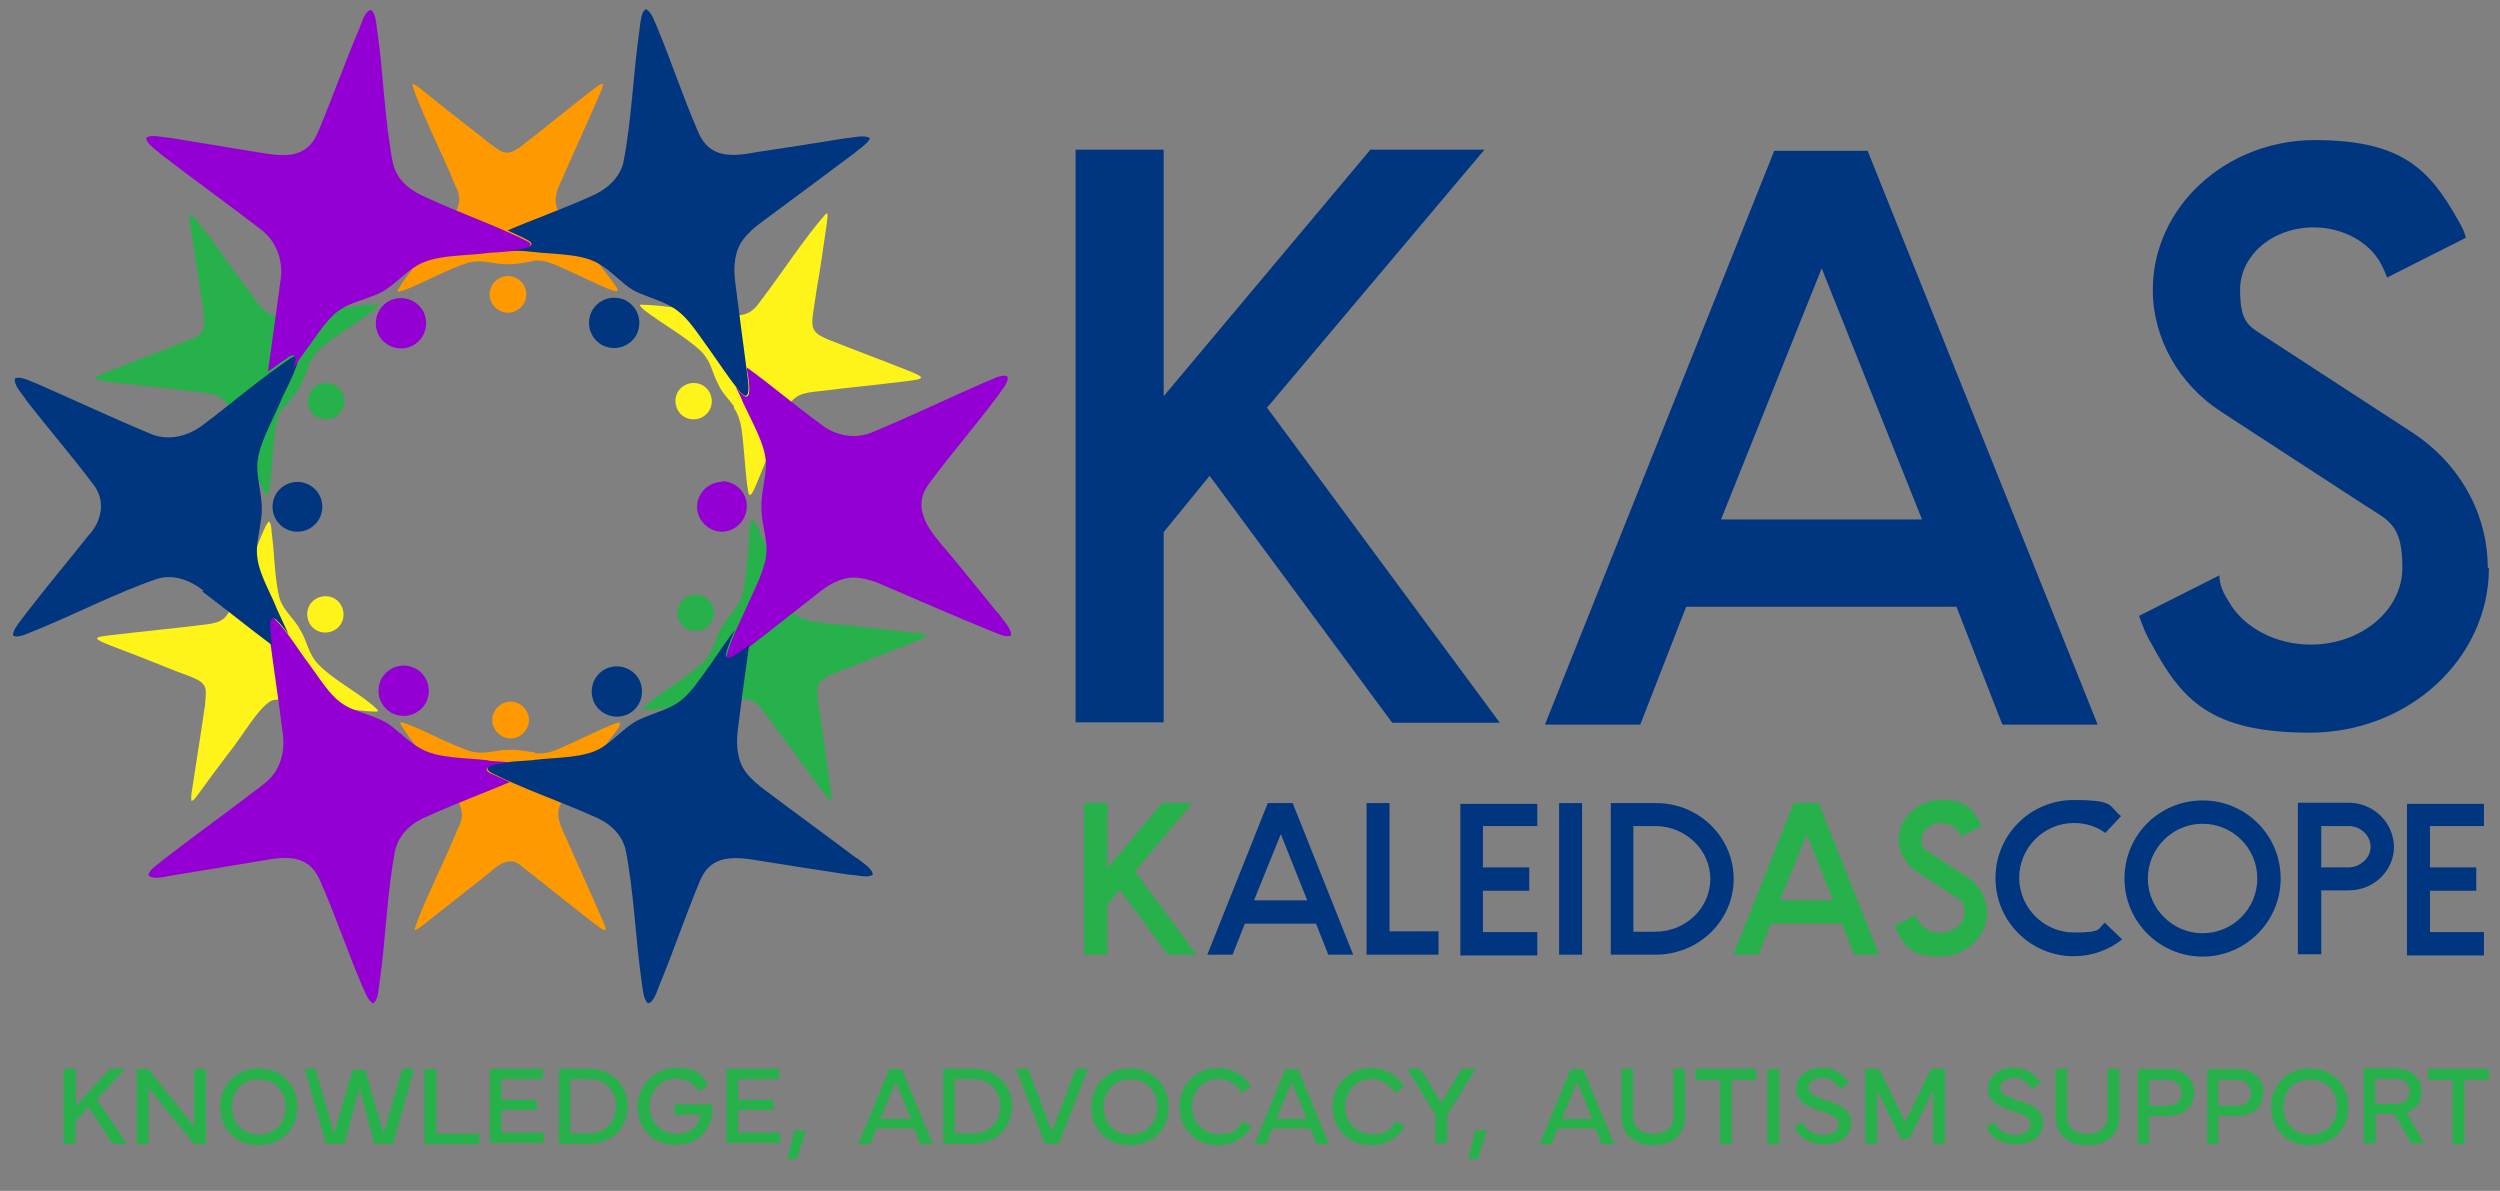 <?xml version="1.0" encoding="utf-8"?>
<!-- Generator: Adobe Illustrator 29.3.0, SVG Export Plug-In . SVG Version: 9.03 Build 55982)  -->
<svg version="1.0" id="Layer_1" xmlns="http://www.w3.org/2000/svg" xmlns:xlink="http://www.w3.org/1999/xlink" x="0px" y="0px"
	 viewBox="0 0 653.1 311.1" style="enable-background:new 0 0 653.1 311.1;" xml:space="preserve"><rect x="0" y="0" width="653.1" height="311.1" fill="#808080" stroke="none"/>
<style type="text/css">
	.st0{fill:#26B14B;}
	.st1{fill:#00357F;}
	.st2{fill-rule:evenodd;clip-rule:evenodd;fill:#FF9900;}
	.st3{fill-rule:evenodd;clip-rule:evenodd;fill:#26B14B;}
	.st4{fill-rule:evenodd;clip-rule:evenodd;fill:#00357F;}
	.st5{fill-rule:evenodd;clip-rule:evenodd;fill:#FFF419;}
	.st6{fill-rule:evenodd;clip-rule:evenodd;fill:#9400D3;}
</style>
<path class="st0" d="M305.1,249.4l-12.6-17l-3.2,3.9v13.1h-6.1v-39.6h6.1v17l14.3-17h7.9l-15,17.8l16.1,21.8H305.1z"/>
<path class="st1" d="M347,249.4l-3.2-8.1h-18.6l-3.2,8.1h-6.6l15.8-39.6h6.5l15.8,39.6H347z M327.6,235.2h13.9l-6.9-17.3
	L327.6,235.2z"/>
<path class="st1" d="M375.8,249.4H357v-39.6h6v33.5h12.8L375.8,249.4L375.8,249.4z"/>
<path class="st1" d="M401.6,215.8h-14.2v10.8h12.1v6.1h-12.1v10.8h14.2v6.1h-20.1v-39.6h20.1v6V215.8L401.6,215.8z"/>
<path class="st1" d="M413.3,249.4h-6v-39.6h6V249.4z"/>
<path class="st1" d="M452.9,229.6c0,10.9-9.1,19.8-20.4,19.8h-11.7v-39.6h11.7C443.7,209.7,452.9,218.6,452.9,229.6z M446.8,229.6
	c0-7.6-6.5-13.8-14.4-13.8h-5.7v27.6h5.7C440.4,243.4,446.8,237.2,446.8,229.6L446.8,229.6L446.8,229.6z"/>
<path class="st0" d="M484.4,249.4l-3.2-8.1h-18.6l-3.2,8.1h-6.6l15.8-39.6h6.5l15.8,39.6H484.4z M465,235.2h13.9l-6.9-17.3
	L465,235.2z"/>
<path class="st0" d="M519.1,238.5c0,6.2-5.5,11.4-12.4,11.4s-8.8-2.3-10.9-6.2c-0.4-0.6-0.6-1.3-0.8-1.9l5.6-2.8
	c0,0.6,0.2,1.2,0.6,1.7c1,1.9,3.3,3,5.7,3c3.5,0,6.3-2.4,6.3-5.3s-0.9-3.2-2.5-4.2l-10-6.5c-2.9-1.9-4.7-5.1-4.7-8.4
	c0-5.7,5.1-10.3,11.2-10.3s7.9,2.1,9.9,5.6c0.2,0.4,0.4,0.8,0.5,1.2l-5.4,2.7c-0.1-0.4-0.2-0.6-0.4-1c-0.8-1.6-2.7-2.5-4.7-2.5
	c-2.8,0-5.1,1.9-5.1,4.3c0,2.4,0.7,2.5,1.9,3.3l10,6.5C517.2,231.3,519.1,234.8,519.1,238.5L519.1,238.5L519.1,238.5z"/>
<path class="st1" d="M550,241.2l4.4,4.2c-3.5,2.8-7.9,4.4-12.7,4.4c-11.2,0-20.4-9.1-20.4-20.4c0-11.3,9.1-20.4,20.4-20.4
	c11.2,0,9,1.6,12.4,4.2l-4.1,4.4c-2.3-1.7-5.1-2.6-8.2-2.6c-7.9,0-14.3,6.5-14.3,14.3c0,7.9,6.5,14.3,14.3,14.3c7.9,0,5.9-1,8.2-2.6
	V241.2L550,241.2z"/>
<path class="st1" d="M595.8,229.5c0,11.3-9.2,20.4-20.4,20.4c-11.2,0-20.4-9.1-20.4-20.4c0-11.3,9.1-20.4,20.4-20.4
	S595.8,218.2,595.8,229.5L595.8,229.5L595.8,229.5z M589.7,229.5c0-7.9-6.4-14.3-14.3-14.3c-7.9,0-14.3,6.5-14.3,14.3
	c0,7.9,6.5,14.3,14.3,14.3C583.3,243.8,589.7,237.4,589.7,229.5z"/>
<path class="st1" d="M625.4,221.2c0,6.3-5.3,11.4-11.8,11.4h-7.2v16.7h-6.1v-39.6h13.2C620,209.7,625.3,214.8,625.4,221.2
	L625.4,221.2L625.4,221.2z M619.3,221.2c0-2.9-2.6-5.4-5.7-5.4h-7.2v10.8h7.2C616.7,226.5,619.3,224.1,619.3,221.2z"/>
<path class="st1" d="M648.9,215.8h-14.1v10.8h12.1v6.1h-12.1v10.8h14.1v6.1h-20.1v-39.6h20.1v6V215.8L648.9,215.8z"/>
<g>
	<path class="st0" d="M16.7,279.2h3.1v9.7l9-9.7h3.9l-7.4,8l7.8,11.6h-3.7l-6.3-9.6l-3.4,3.7v5.9h-3.1v-19.6l0,0H16.7z"/>
	<path class="st0" d="M35.7,298.9v-19.6h3.1l11.9,15v-15h3.1v19.6h-3.1l-11.9-14.8v14.8C38.8,298.9,35.7,298.9,35.7,298.9z"/>
	<path class="st0" d="M57.5,289.2c0-5.9,4.3-10.1,10.1-10.1c5.8,0,10.1,4.2,10.1,10.1c0,5.9-4.3,10-10.1,10
		C61.8,299.2,57.5,295.1,57.5,289.2z M67.6,296.4c4.2,0,7-3,7-7.2c0-4.2-2.7-7.2-7-7.2s-7,3-7,7.2C60.6,293.4,63.5,296.4,67.6,296.4
		z"/>
	<path class="st0" d="M82.4,279.2l4.9,16.9l4.8-16.6h3.3l4.8,16.6l4.9-16.9h3.1l-5.5,19.6h-4.9l-3.9-14.6l-3.9,14.6h-4.9l-5.5-19.6
		h3.1H82.4L82.4,279.2z"/>
	<path class="st0" d="M125.2,298.9h-14.3v-19.6h3.1v16.9h11.2V298.9z"/>
	<path class="st0" d="M128.1,279.2h13.7v2.7h-10.8v5.4h9.2v2.7h-9.2v5.9h11v2.7h-14v-19.6h0.1V279.2z"/>
	<path class="st0" d="M153.9,279.2c5.8,0,10.1,4.2,10.1,9.8s-4.2,9.8-10.1,9.8H146v-19.6L153.9,279.2L153.9,279.2z M153.9,296.1
		c4.2,0,7-3.1,7-7.1s-2.7-7.1-7-7.1h-4.9v14.2L153.9,296.1L153.9,296.1z"/>
	<path class="st0" d="M166.6,289.1c0-5.7,4.4-10.1,10.1-10.1c5.7,0,6.5,1.7,8.3,4.4l-2.3,1.7c-1.6-2.2-3.5-3.3-6-3.3
		c-4,0-7,3.1-7,7.2s3,7.2,7,7.2s5.9-2.2,6.3-5h-6.8v-2.7h9.9v1.2c0,5.1-3.5,9.4-9.5,9.4s-10.1-4.3-10.1-10.1V289.1L166.6,289.1z"/>
	<path class="st0" d="M189.9,279.2h13.7v2.7h-10.8v5.4h9.2v2.7h-9.2v5.9h11v2.7h-14v-19.6h0.1V279.2z"/>
	<path class="st0" d="M210.5,295.3l-2.3,7.5h-2.5l1.8-7.5H210.5z"/>
	<path class="st0" d="M224.2,298.9l8.1-19.6h3.3l8.1,19.6h-3.3l-1.6-4.1h-9.9l-1.6,4.1h-3.3H224.2z M238,292.3l-4-9.6l-4,9.6h8.1
		l0,0H238z"/>
	<path class="st0" d="M254.3,279.2c5.8,0,10.1,4.2,10.1,9.8s-4.2,9.8-10.1,9.8h-7.9v-19.6L254.3,279.2L254.3,279.2z M254.3,296.1
		c4.2,0,7-3.1,7-7.1s-2.7-7.1-7-7.1h-4.9v14.2L254.3,296.1L254.3,296.1z"/>
	<path class="st0" d="M265.4,279.2h3.2l6.2,16.4l6.2-16.4h3.2l-7.6,19.6H273L265.4,279.2L265.4,279.2L265.4,279.2z"/>
	<path class="st0" d="M285.1,289.2c0-5.9,4.3-10.1,10.1-10.1s10.1,4.2,10.1,10.1c0,5.9-4.3,10-10.1,10S285.1,295.1,285.1,289.2z
		 M295.3,296.4c4.2,0,7-3,7-7.2c0-4.2-2.7-7.2-7-7.2c-4.2,0-7,3-7,7.2C288.3,293.4,291.1,296.4,295.3,296.4z"/>
	<path class="st0" d="M318.1,279c3.6,0,6.8,1.8,8.7,4.8l-2.3,1.7c-1.6-2.3-3.7-3.6-6.2-3.6c-4,0-6.9,3.1-6.9,7.2s3,7.2,7,7.2
		c4,0,4.9-1.2,6.3-3.5l2.2,1.6c-1.9,3-5.1,4.8-8.7,4.8c-5.7,0-10.1-4.3-10.1-10.1c0-5.8,4.4-10.1,10.1-10.1v0.2H318.1z"/>
	<path class="st0" d="M327.7,298.9l8.1-19.6h3.3l8.1,19.6h-3.3l-1.6-4.1h-9.9l-1.6,4.1h-3.3l0,0H327.7z M341.4,292.3l-4-9.6l-4,9.6
		h8.1H341.4L341.4,292.3z"/>
	<path class="st0" d="M358.1,279c3.6,0,6.8,1.8,8.7,4.8l-2.3,1.7c-1.6-2.3-3.7-3.6-6.2-3.6c-4,0-6.9,3.1-6.9,7.2s3,7.2,7,7.2
		s4.9-1.2,6.3-3.5l2.2,1.6c-1.9,3-5.1,4.8-8.7,4.8c-5.7,0-10.1-4.3-10.1-10.1c0-5.8,4.4-10.1,10.1-10.1v0.2H358.1z"/>
	<path class="st0" d="M371.1,279.2l5.4,8.9l5.4-8.9h3.6l-7.4,12v7.5H375v-7.5l-7.4-12h3.6H371.1z"/>
	<path class="st0" d="M388.4,295.3l-2.3,7.5h-2.5l1.8-7.5H388.4z"/>
	<path class="st0" d="M402.2,298.9l8.1-19.6h3.3l8.1,19.6h-3.3l-1.6-4.1h-9.9l-1.6,4.1H402l0,0H402.2z M416,292.3l-4-9.6l-4,9.6h8.1
		H416L416,292.3z"/>
	<path class="st0" d="M423.6,291.8v-12.6h3v12.4c0,2.9,2,4.6,5.3,4.6s5.3-1.8,5.3-4.6v-12.4h3v12.6c0,4.5-3.2,7.4-8.2,7.4
		S423.6,296.4,423.6,291.8z"/>
	<path class="st0" d="M442.8,279.2h16v2.9h-6.4v16.8h-3.1v-16.8h-6.4V279.2z"/>
	<path class="st0" d="M464.8,298.9h-3.1v-19.6h3.1V298.9z"/>
	<path class="st0" d="M470.9,293.2c1,1.9,2.7,3.3,5.4,3.3c2.6,0,4-1.1,4-2.9s-1.6-2.3-4.4-3.3c-3.7-1.2-6.7-2.4-6.7-5.9
		c0-3.5,3.4-5.5,6.7-5.5s5.9,1.9,7.1,4l-2.3,1.7c-0.8-1.5-2.4-3-4.6-3c-2.2,0-3.6,1-3.6,2.6c0,1.7,1.6,2.2,4.3,3.2
		c3.7,1.3,6.8,2.2,6.8,6c0,3.8-3.7,5.6-7.1,5.6s-6.7-2-7.7-4.4l2.2-1.6l0,0V293.2z"/>
	<path class="st0" d="M487.3,279.2h3.6l6.8,13.9l6.8-13.9h3.6v19.6h-3.1v-14l-6.2,12.7h-2.2l-6.2-12.7v14h-3.1v-19.6H487.3z"/>
	<path class="st0" d="M521,293.2c1,1.9,2.7,3.3,5.4,3.3c2.6,0,4-1.1,4-2.9s-1.6-2.3-4.4-3.3c-3.7-1.2-6.7-2.4-6.7-5.9
		c0-3.5,3.4-5.5,6.7-5.5s5.9,1.9,7.1,4l-2.3,1.7c-0.8-1.5-2.4-3-4.6-3c-2.2,0-3.6,1-3.6,2.6c0,1.7,1.6,2.2,4.3,3.2
		c3.7,1.3,6.8,2.2,6.8,6c0,3.8-3.7,5.6-7.1,5.6c-3.4,0-6.7-2-7.7-4.4l2.2-1.6l0,0V293.2z"/>
	<path class="st0" d="M537,291.8v-12.6h3v12.4c0,2.9,2,4.6,5.3,4.6s5.3-1.8,5.3-4.6v-12.4h3v12.6c0,4.5-3.2,7.4-8.2,7.4
		S537,296.4,537,291.8z"/>
	<path class="st0" d="M558.5,298.9v-19.6h8c4,0,6.7,2.5,6.7,6.1s-2.6,6.1-6.7,6.1h-5.1v7.3h-3.1h0.1L558.5,298.9z M561.4,288.9h4.9
		c2.4,0,3.6-1.5,3.6-3.4s-1.3-3.4-3.6-3.4h-4.9V288.9L561.4,288.9L561.4,288.9z"/>
	<path class="st0" d="M576.6,298.9v-19.6h8c4,0,6.7,2.5,6.7,6.1s-2.6,6.1-6.7,6.1h-5.1v7.3h-3.1h0.1L576.6,298.9z M579.5,288.9h4.9
		c2.4,0,3.6-1.5,3.6-3.4s-1.3-3.4-3.6-3.4h-4.9V288.9L579.5,288.9L579.5,288.9z"/>
	<path class="st0" d="M593.3,289.2c0-5.9,4.3-10.1,10.1-10.1s10.1,4.2,10.1,10.1c0,5.9-4.3,10-10.1,10S593.3,295.1,593.3,289.2z
		 M603.5,296.4c4.2,0,7-3,7-7.2c0-4.2-2.7-7.2-7-7.2s-7,3-7,7.2C596.5,293.4,599.4,296.4,603.5,296.4z"/>
	<path class="st0" d="M625.9,279.2c4,0,6.7,2.3,6.7,5.9s-1.6,4.6-4,5.5l4.8,8.1h-3.5l-4.4-7.7h-4.9v7.7h-3.1v-19.6h8.5V279.2z
		 M620.5,282v6.4h5.3c2.4,0,3.7-1.4,3.7-3.3c0-1.9-1.3-3.3-3.7-3.3h-5.3V282z"/>
	<path class="st0" d="M634.2,279.2h16v2.9h-6.4v16.8h-3.1v-16.8h-6.4V279.2z"/>
</g>
<path class="st2" d="M139.9,196.6c-2.5-0.3-4.8-0.9-7.2-0.7c-3.3,0-5.9,1.3-9.6,0.4c-5.5-1.7-11.5-5.2-16.8-7.2
	c-1.3-0.4-1.9-0.6-1.7,0c2.6,4.5,8.4,11,11.7,15.7c2.9,3.9,6.1,6.7,3.3,11.7c-3.3,8.3-8.6,18.3-11.3,26.2c0,0.6,1.2-0.1,3.3-1.9
	c3.9-3,9.1-7.2,13.2-10.4c3.8-2.6,7.5-8,11.7-3.9c5.9,4.5,12.5,10,18.3,14.4c4.1,3.2,4.2,2.9,2-1.9c-2.5-5.8-5.7-12.8-8.3-18.7
	c-1.9-4.5-4.5-8-0.7-12.2c3.6-4.8,7.8-10.1,11.5-14.9c1.6-2.2,4.5-5.4,1.2-4.1c-2.9,1-10.4,4.8-14.9,6.7c-1.7,0.7-3.8,1.2-5.7,1
	h-0.3L139.9,196.6z"/>
<path class="st2" d="M133.4,192.9c2.6,0,4.8-2.2,4.8-4.8s-2.2-4.8-4.8-4.8s-4.8,2.2-4.8,4.8S130.8,192.9,133.4,192.9z"/>
<path class="st3" d="M208.4,161.1c-1.2-1-1.7-2.6-2.5-4.1c-2.8-5.9-6.2-16.2-9-21.2c-1.2-0.9-1.3,5.7-1.4,7
	c-0.4,4.1-0.6,8.4-1.6,12.5c-1,3.5-3.3,5.1-4.9,7.8c-2.3,3.3-2.3,7-5.4,10c-3.9,3.6-9.1,6.7-13.3,9.9c-1.4,1.2-2.3,1.9-2.2,2.2
	c0,0.4,1.6,0.3,4.2,0c4.3-0.6,9.7-1.3,14.4-1.9c5.1-0.6,9.7-2.3,12.8,2.6c4.8,6.4,10.3,13.9,14.9,20.2c1.4,1.9,2.3,3,2.6,2.9
	c0.4,0,0-2.3-0.4-6.1c-0.6-3.3-1.2-7.7-1.7-11.7c-0.4-3-0.9-5.9-1.2-8c-0.1-2.2-0.6-3.6,0.6-5.2c1-1,2.5-1.6,3.9-2.2
	c5.9-2.3,18.4-7.1,22.3-8.8c0.6-0.3,1.3-0.6,1.4-1c-0.6-0.7-1.6-0.6-3-0.7c-3.9-0.4-8.6-1-12.9-1.4c-5.2-0.9-13.8-0.7-17.3-2.8l0,0
	L208.4,161.1z"/>
<path class="st3" d="M184.1,156c-2.3-1.3-5.2-0.6-6.5,1.7c-1.3,2.3-0.6,5.2,1.7,6.5c2.3,1.3,5.2,0.6,6.5-1.7
	C187.2,160.2,186.5,157.3,184.1,156z"/>
<path class="st4" d="M155.4,183.9c-1.7-3.2-0.7-7.1,2.5-9c3.2-1.7,7.1-0.7,9,2.5c1.7,3.2,0.7,7.1-2.5,9
	C161.2,188.1,157.3,187.1,155.4,183.9z"/>
<path class="st5" d="M191.8,106.2c-1.4-1.9-3.2-3.6-4.2-5.9c-1.6-2.9-1.7-5.8-4.5-8.6c-4.2-3.9-10.3-7.2-14.8-10.7
	c-1-0.9-1.4-1.3-0.9-1.4c6.1,0,15.5,1.9,22,2.5c4.3,0.6,6.7,0.4,9.3-3.5c5.4-7,11.5-16.5,17.1-22.8c0.6-0.3,0.4,1.2,0,3.9
	c-0.7,4.8-1.6,11.2-2.5,16.2c-0.3,2.3-0.7,4.5-1,6.7c-0.4,3.6,0.4,4.6,4.3,6.2c6.5,2.6,14.4,5.5,20.6,8c4.8,1.9,4.5,2.2-0.6,2.8
	c-7.1,0.9-15.5,1.7-22.6,2.6c-4.3,0.4-7,0.9-8.6,5.2c-2.3,5.5-4.8,11.9-7.1,17.4c-1,2.3-2.5,6.7-2.9,3.2c-0.6-3-1-11.3-1.7-16.1
	c-0.3-1.9-0.9-3.8-2-5.4l0,0L191.8,106.2z"/>
<path class="st5" d="M185.3,102.4c1.3,2.3,0.6,5.2-1.7,6.5s-5.2,0.6-6.5-1.7c-1.3-2.3-0.6-5.2,1.7-6.5
	C181.1,99.4,184,100.1,185.3,102.4z"/>
<path class="st6" d="M188.6,125.9c-3.6,0-6.5,3-6.5,6.5s3,6.5,6.5,6.5c3.5,0,6.5-3,6.5-6.7s-3-6.5-6.7-6.5h0.1V125.9z"/>
<path class="st3" d="M74.5,106.2c1.4-1.9,3.2-3.6,4.2-5.9c1.6-2.9,1.7-5.8,4.3-8.6c4.2-3.9,10.3-7.2,14.6-10.7
	c1-0.9,1.4-1.3,0.9-1.4c-6.7,0-16.5,2.2-23.8,2.8c-5.2,1.2-7.1-3-10-6.8c-4.6-5.9-10-14.5-14.8-19.6c-0.6-0.3-0.4,1.2,0,3.9
	c0.7,4.8,1.7,11.5,2.5,16.5c0.3,1.7,0.6,3.6,0.7,5.4c0.6,4.2,0.1,5.4-3.2,6.8c-6.8,2.8-14.8,5.7-21.5,8.4c-4.8,1.9-4.5,2.2,0.7,2.8
	c7.1,0.9,15.5,1.7,22.6,2.6c4.3,0.4,7,0.9,8.6,5.2c2.3,5.5,4.8,11.9,7.1,17.3c1,2.3,2.5,6.7,2.9,3c0.6-3,1-11.3,1.7-16.2
	c0.3-1.9,0.9-3.8,2-5.4l0,0L74.5,106.2z"/>
<path class="st3" d="M81.1,102.4c-1.3,2.3-0.6,5.2,1.7,6.5c2.3,1.3,5.2,0.6,6.5-1.7c1.3-2.3,0.6-5.2-1.7-6.5
	C85.3,99.4,82.4,100.1,81.1,102.4z"/>
<path class="st5" d="M70.8,183.1c1.4-0.6,3.2-0.3,4.8,0c6.5,0.6,17.1,2.8,22.8,2.8c0.3,0,0.3-0.1,0.3-0.4
	c-4.1-4.1-11.2-7.5-15.5-11.9c-2.8-2.9-2.9-6.1-4.8-9.1c-1.7-3.2-4.5-4.9-5.5-8.7c-1.2-5.2-1.2-11.3-1.9-16.5
	c-0.1-1.9-0.4-2.9-0.7-3c-0.4,0-1,1.3-2,3.6c-2.3,5.5-4.9,12-7.4,17.7c-1.7,4.1-2.8,4.9-6.8,5.5c-8,1-17.3,1.9-24.9,2.8
	c-2.3,0.3-3.8,0.4-3.8,0.9c-0.1,0.4,2,1.3,5.5,2.6c3.2,1.2,7.2,2.8,11,4.3c2.9,1.2,5.5,2.2,7.5,2.9c2,0.9,3.5,1.3,4.2,3
	c0.4,1.3,0,2.9,0,4.3c-0.9,6.4-3,19.4-3.6,23.6c0,0.7-0.1,1.3,0,1.7c0.7,0,1.3-1.2,2-2c2.3-3.2,5.1-7,7.7-10.4
	C63.1,192.7,67.2,185.2,70.8,183.1h0.1H70.8z"/>
<path class="st5" d="M87.4,164.6c2.3-1.3,3-4.2,1.7-6.5c-1.3-2.3-4.2-3-6.5-1.7c-2.3,1.3-3,4.2-1.7,6.5
	C82.2,165.2,85.1,165.9,87.4,164.6z"/>
<path class="st4" d="M77.7,125.9c3.6,0,6.5,2.9,6.5,6.5s-2.9,6.5-6.5,6.5c-3.6,0-6.5-2.9-6.5-6.5S74.1,125.9,77.7,125.9z"/>
<path class="st6" d="M111.2,183.7c1.7-3.2,0.7-7.1-2.5-9c-3.2-1.7-7.1-0.7-9,2.5c-1.7,3.2-0.7,7.1,2.5,9
	C105.4,187.9,109.3,186.9,111.2,183.7z"/>
<path class="st2" d="M139.2,68.3c-2.5,0.3-4.8,0.9-7.2,0.7c-3.3,0-5.9-1.3-9.6-0.4c-5.5,1.7-11.5,5.2-16.8,7.2
	c-1.3,0.4-1.9,0.6-1.7,0c2.6-4.5,8.4-11,11.7-15.7c2.9-3.9,6.1-6.7,3.3-11.7c-3.3-8.3-8.6-18.3-11.2-26.2c0-0.6,1.2,0.1,3.3,1.9
	c3.8,3,8.7,7,12.8,10.1c1.9,1.4,3.5,2.9,5.4,4.2c2.9,2.2,4.2,1.9,7.5-0.6c5.5-4.3,12-9.6,17.4-13.8c4.1-3.2,4.2-2.9,2,1.9
	c-2.5,5.8-5.7,12.8-8.3,18.7c-1.9,4.5-4.5,8-0.7,12.2c3.6,4.8,7.8,10.1,11.5,14.9c1.6,2.2,4.5,5.4,1.2,4.1c-2.9-1-10.4-4.8-14.9-6.7
	c-1.7-0.7-3.8-1.2-5.7-1h-0.3L139.2,68.3z"/>
<path class="st2" d="M132.7,72.1c2.6,0,4.8,2.2,4.8,4.8s-2.2,4.8-4.8,4.8c-2.6,0-4.8-2.2-4.8-4.8S130.1,72.1,132.7,72.1z"/>
<path class="st4" d="M154.7,81.1c-1.7,3.2-0.7,7.1,2.5,9c3.2,1.7,7.1,0.7,9-2.5c1.7-3.2,0.7-7.1-2.5-9
	C160.5,76.9,156.6,77.9,154.7,81.1z"/>
<path class="st6" d="M110.5,81.2c1.7,3.2,0.7,7.1-2.5,9c-3.2,1.7-7.1,0.7-9-2.5c-1.7-3.2-0.7-7.1,2.5-9
	C104.7,77,108.6,78,110.5,81.2z"/>
<path class="st6" d="M260.7,160.2c-4.1-5.1-8.7-10.7-12.9-15.8c-4.5-5.2-10.3-11.5-4.9-18.3c5.5-7.5,12.2-15.2,17.7-22.6
	c0.9-1.4,3-3.6,2.6-5.1c-1.4-0.9-4.2,0.9-5.8,1.4c-9.4,4.1-19.6,9-29,12.9c-4.9,2.3-10.4,1.2-14.5-2.3c-6.4-4.6-12.5-9.9-18.8-14.4
	c0,0.7,0.1,1.3,0.3,2c0.3,2,1.2,8.1-2,4.5c-0.4-0.4-0.7-1-1.2-1.4c0.9,1.7,1.6,3.2,1.7,3.6c2.5,5.5,6.1,11.5,6.2,16.4
	c0,3.9-1.3,7.7-1.2,11.5c0,3.2,1,6.5,1.3,9.7c0.4,4.9-2,9.3-4.5,14.8c-1.9,4.6-4.5,9.1-5.8,13.9c-0.4,3.2,4.1-0.7,5.1-1.4
	c6.2-4.8,12.9-10.1,19.3-15.1c2.9-2.3,6.5-4.1,10.3-3.5c2.2,0.3,4.2,1,6.2,1.9c8.8,3.8,18.7,8.1,27.5,11.7c1.7,0.6,4.5,2.2,5.8,1.4
	l0,0c0.3-1.7-2.2-4.1-3.2-5.7L260.7,160.2z"/>
<path class="st4" d="M223.9,224.3c-7.7-5.8-16.5-12.2-24.2-18c-1.7-1.3-3.5-2.8-4.8-4.5c-2.3-3-2.6-7-2.2-10.7
	c0.9-7.5,2-15.4,3-22.6c-0.3,0.3-0.6,0.4-0.9,0.7c-1.2,0.7-5.5,4.6-5.1,1.4c0.6-2,1.4-4.1,2.3-6.1c-2.2,2.9-4.2,5.9-6.2,8.8
	c-3.3,4.5-5.8,8.8-9.9,11c-3.2,1.7-6.8,2.5-9.9,4.2c-3.2,1.9-5.7,4.9-8.8,6.8c-4.5,2.8-11.6,2.5-17.5,3.2
	c-1.4,0.4-15.9,0.3-11.5,3.3c8.3,4.2,17.7,7.4,26.5,11.3c4.1,1.6,7.5,4.3,8.7,8.7c2.2,11,2.6,23.3,4.2,34.5c0.3,1.7,0.4,4.9,1.7,5.8
	c1.6-0.3,2.3-3.2,3-4.8c3.6-8.7,7-18.7,10.6-27.3c2.9-7,9.4-6.2,15.8-5.1c7.4,1.2,15.7,2.5,23.1,3.6c1.9,0,4.8,1,6.2,0l0,0
	c0-1.6-2.8-3.2-4.1-4.3L223.9,224.3z"/>
<path class="st6" d="M128,202c-2.8-1.7,1.7-2.5,5.8-2.8c-2.9-0.3-5.9-0.3-6.5-0.6c-5.9-0.7-13-0.4-17.7-3.2c-3.3-1.9-5.8-4.9-9-6.8
	c-2.6-1.4-5.7-2.2-8.4-3.3c-5.1-2-7.5-6.4-11.3-11.6c-3-3.9-5.7-8.6-9.1-12c-2.5-2-1.3,4.1-1.3,5.2c1,7.7,2.3,16.1,3.3,24.2
	c0.9,5.4-0.7,10.7-5.1,13.9c-8.3,6.4-17.5,13-25.8,19.4c-1.3,1.2-4.1,2.8-4.1,4.3l0,0c1.3,1.2,4.3,0.3,6.2,0
	c7.4-1.2,15.7-2.6,23.1-3.8c6.4-1.2,12.5-1.9,15.5,5.1c3.8,8.6,7.2,18.6,10.9,27.3c0.7,1.4,1.6,4.3,3,4.8c1.4-0.9,1.4-4.1,1.7-5.8
	c1.6-11.2,1.9-23.5,4.1-34.5c1.2-4.3,4.6-7.1,8.7-8.7c7-3.2,14.2-5.8,21.2-8.8c-1.7-0.7-3.5-1.6-5.1-2.3H128z"/>
<path class="st4" d="M52.7,154.4c6.1,4.6,12.3,9.6,18.3,14.1c0-0.4,0-1-0.1-1.4c0-1.3-1.3-7.2,1.3-5.2c1.2,1.2,2.2,2.5,3.2,3.8
	c-1.3-2.9-2.8-5.8-3.9-8.6c-2.5-5.5-4.9-9.7-4.3-14.8c0.3-3.2,1.2-6.2,1.2-9.4c0-3.8-1.2-7.4-1.2-11c0-5.1,3.6-11.2,6.1-17
	c0.3-1.4,7.7-14.1,2.9-11.5c-7.7,5.1-15.2,11.6-22.9,17.4c-4.2,3.3-9.6,4.6-14.5,2.3c-9.4-3.9-19.6-8.7-29-12.8
	c-1.7-0.6-4.5-2.2-5.9-1.4c-0.4,1.7,2,4.1,3,5.7c5.7,7.4,12,14.6,17.5,22c3.3,4.2,2.2,9.6-1.3,13.3c-5.4,6.8-11.6,14.2-16.8,21
	c-1,1.4-3,3.6-2.9,5.1l0,0c1.3,0.9,4.1-0.7,5.8-1.3c10.4-4.2,21.3-9.9,31.9-13.5c4.2-1.3,8.7,0.4,12.2,3.2L52.7,154.4z"/>
<path class="st6" d="M137.9,63.1c-8.3-4.2-17.7-7.4-26.5-11.5c-4.1-1.7-7.5-4.3-8.7-8.7c-2.2-11-2.5-23.3-4.1-34.5
	c-0.3-1.7-0.3-4.9-1.7-5.8c-1.6,0.3-2.3,3.2-3,4.8C90.2,16,86.7,26,83,34.7c-3,7-9.1,6.2-15.5,5.1C60,38.6,51.8,37.2,44.4,36
	c-1.9-0.1-4.9-1-6.2,0l0,0c0,1.6,2.8,3.3,4.1,4.5c8.3,6.4,17.5,13,25.8,19.4c4.3,3.2,6.1,8.6,5.1,13.9c-1,7.8-2.2,15.8-3.2,23.3
	c1.9-1.3,3.6-2.6,5.5-3.9c2.2-1.2,1.9,0.7,0.9,3.3c1.3-1.9,2.5-3.6,3.8-5.4c3.8-5.1,6.2-9.6,11.3-11.6c2.8-1.2,5.8-1.9,8.4-3.3
	c3.3-1.9,5.8-4.9,9-6.8c4.6-2.8,11.7-2.5,17.7-3.2c1.4-0.4,15.5-0.3,11.2-3.2L137.9,63.1z"/>
<path class="st4" d="M227.2,36.1c-1.3-1-4.3-0.1-6.2,0c-7.4,1.2-15.7,2.5-23.1,3.6c-6.4,1.2-12.5,1.9-15.5-5.2
	c-3.8-8.7-7.1-18.7-10.7-27.3c-0.7-1.6-1.6-4.3-3-4.8c-1.4,0.9-1.4,4.1-1.7,5.8c-1.6,11.2-2,23.5-4.2,34.5c-1.2,4.3-4.8,7.1-8.7,8.7
	c-7.1,3.2-14.5,5.8-21.5,8.8c1.9,0.9,3.6,1.6,5.4,2.6c2.5,1.6-0.9,2.3-4.6,2.6c2.6,0.1,5.1,0.3,5.7,0.4c5.9,0.7,13,0.4,17.5,3.2
	c3.2,1.9,5.7,4.9,8.8,6.8c2.6,1.4,5.7,2.2,8.4,3.5c5.1,2.2,7.5,6.5,11.3,11.7c2.6,3.6,5.2,7.7,8.1,11.2c3.2,3.8,2.3-2.5,2-4.5
	c-1-7.8-2.2-16.4-3.2-24.5c-0.4-3.8-0.1-7.7,2.2-10.7c1.3-1.7,3-3.2,4.8-4.5c7.8-5.8,16.5-12.2,24.2-18c1.3-1.2,4.1-2.8,4.1-4.3l0,0
	L227.2,36.1z"/>
<path class="st1" d="M363.7,188.8L316,124.3L304,139v49.7H281V39.1H304v64.4l54-64.4h29.8l-56.8,67.4l60.8,82.3H363.7z"/>
<path class="st1" d="M523.1,189.3l-12-30.8h-70.6l-12,30.8h-24.9l59.9-149.9h24.4L548,189.3H523.1z M449.6,135.7h52.5l-26.2-65.6
	L449.6,135.7z"/>
<path class="st1" d="M650.2,148.4c0,23.5-20.8,43-46.8,43s-33.5-8.6-41.4-23.3c-1.4-2.3-2.3-4.7-3.2-7.2l21-10.6
	c0,2.3,0.9,4.5,2.3,6.6c3.8,7,12.4,11.5,21.5,11.5c13.3,0,24-9,24-20.1c0-11.1-3.4-12.2-9.5-16.1l-37.8-24.6
	c-11.1-7.2-17.9-19.2-17.9-31.9c0-21.7,19.2-39.1,42.3-39.1c23.1,0,30.1,7.9,37.5,21c0.9,1.6,1.6,2.9,2,4.5l-20.6,10.4
	c-0.5-1.4-0.9-2.3-1.6-3.6c-3.2-5.9-10.2-9.5-17.6-9.5c-10.6,0-19.2,7.2-19.2,16.3s2.5,9.5,7.2,12.7l37.8,24.6
	c12.4,8.1,19.7,21.3,19.7,35.3l0,0L650.2,148.4z"/>
</svg>
